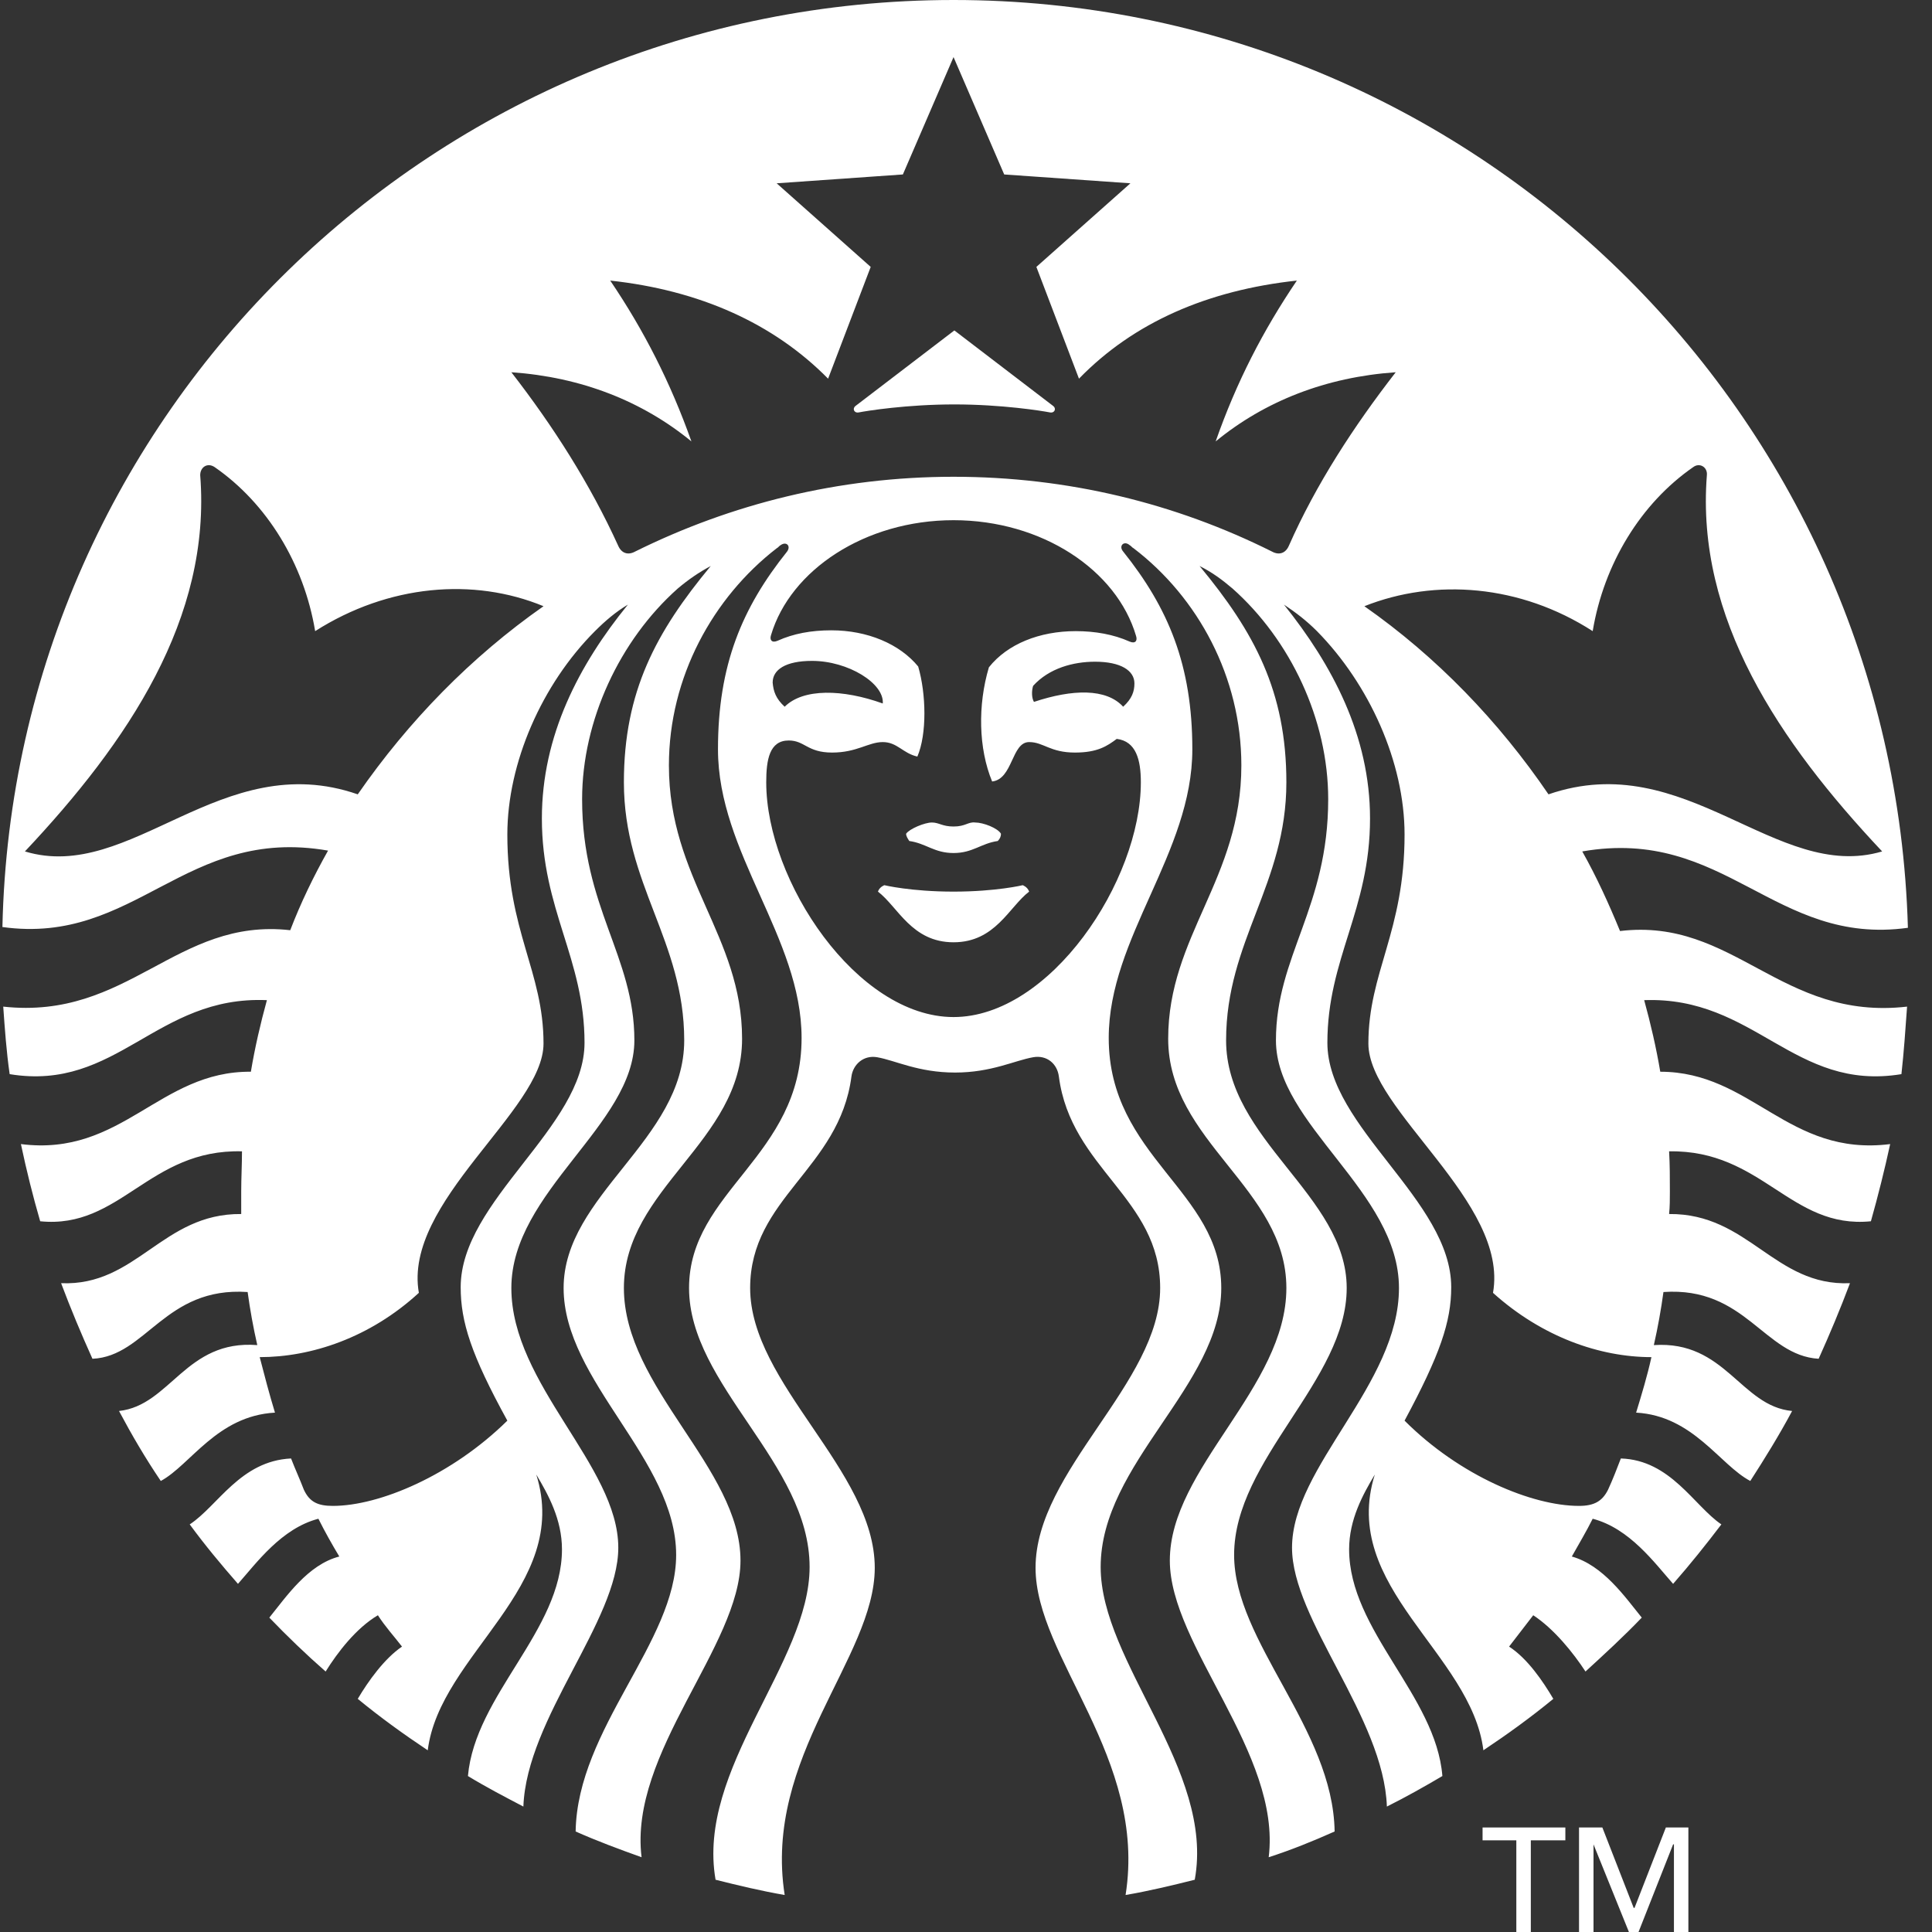 <?xml version="1.0" encoding="UTF-8"?>
<svg width="40px" height="40px" viewBox="0 0 40 40" version="1.1" xmlns="http://www.w3.org/2000/svg" xmlns:xlink="http://www.w3.org/1999/xlink">
    <rect x="0" y="0" width="40" height="40" fill="#333333" stroke="none"/>
    <title>Starbucks</title>
    <defs>
        <path d="M0,0 L40,0 L40,40 L0,40 L0,0 Z" id="path-1"></path>
    </defs>
    <g id="Starbucks" stroke="none" fill="none" xlink:href="#path-1" fill-rule="evenodd" stroke-width="1">
        <g id="Layer_1">
            <path d="M39.517,19.759 C39.517,30.678 30.662,39.517 19.759,39.517 C8.839,39.517 0,30.662 0,19.759 C0,8.839 8.856,0 19.759,0 C30.662,0 39.517,8.839 39.517,19.759" id="Path"></path>
            <path d="M21.739,8.539 C21.573,8.506 20.741,8.373 19.759,8.373 C18.777,8.373 17.944,8.506 17.778,8.539 C17.678,8.556 17.645,8.456 17.711,8.406 C17.778,8.356 19.759,6.841 19.759,6.841 C19.759,6.841 21.739,8.356 21.806,8.406 C21.873,8.456 21.839,8.556 21.739,8.539 M18.31,18.327 C18.31,18.327 18.211,18.36 18.177,18.46 C18.593,18.777 18.876,19.509 19.742,19.509 C20.608,19.509 20.891,18.777 21.307,18.46 C21.273,18.36 21.174,18.327 21.174,18.327 C21.174,18.327 20.624,18.46 19.742,18.46 C18.86,18.46 18.31,18.327 18.31,18.327 M19.742,17.112 C19.509,17.112 19.442,17.029 19.293,17.029 C19.143,17.029 18.826,17.162 18.76,17.262 C18.76,17.312 18.793,17.362 18.826,17.412 C19.176,17.462 19.342,17.661 19.742,17.661 C20.141,17.661 20.308,17.462 20.658,17.412 C20.707,17.362 20.724,17.312 20.724,17.262 C20.658,17.145 20.358,17.029 20.191,17.029 C20.042,17.012 19.992,17.112 19.742,17.112 M39.484,20.841 C39.451,21.307 39.417,21.789 39.367,22.239 C37.137,22.605 36.338,20.624 34.041,20.707 C34.174,21.19 34.29,21.69 34.374,22.189 C36.271,22.189 37.02,23.953 39.134,23.687 C39.018,24.22 38.885,24.752 38.735,25.285 C37.07,25.452 36.488,23.804 34.557,23.837 C34.573,24.12 34.573,24.386 34.573,24.669 C34.573,24.819 34.573,24.985 34.557,25.135 C36.205,25.119 36.737,26.633 38.302,26.567 C38.102,27.099 37.886,27.615 37.653,28.132 C36.521,28.065 36.138,26.633 34.44,26.75 C34.39,27.116 34.324,27.482 34.241,27.849 C35.722,27.749 36.038,29.114 37.104,29.213 C36.837,29.713 36.538,30.196 36.238,30.662 C35.605,30.329 35.056,29.313 33.874,29.247 C33.991,28.864 34.107,28.481 34.191,28.098 C33.125,28.098 31.927,27.682 30.911,26.767 C31.244,24.886 28.331,22.988 28.331,21.606 C28.331,20.125 29.08,19.293 29.08,17.278 C29.08,15.78 28.348,14.166 27.266,13.067 C27.05,12.851 26.833,12.684 26.583,12.518 C27.582,13.766 28.365,15.231 28.365,16.945 C28.365,18.843 27.482,19.842 27.482,21.59 C27.482,23.337 30.046,24.852 30.046,26.65 C30.046,27.366 29.813,28.048 29.08,29.413 C30.229,30.562 31.727,31.178 32.692,31.178 C33.009,31.178 33.175,31.078 33.292,30.845 C33.392,30.628 33.475,30.412 33.558,30.196 C34.59,30.229 35.073,31.178 35.639,31.561 C35.323,31.977 34.99,32.393 34.64,32.792 C34.257,32.36 33.741,31.644 32.975,31.444 C32.842,31.71 32.692,31.96 32.543,32.226 C33.192,32.409 33.641,33.059 33.991,33.491 C33.625,33.874 33.225,34.241 32.826,34.607 C32.576,34.224 32.176,33.725 31.744,33.442 C31.577,33.658 31.411,33.874 31.244,34.091 C31.627,34.34 31.943,34.806 32.16,35.173 C31.694,35.556 31.211,35.905 30.712,36.238 C30.462,34.224 27.732,32.859 28.464,30.529 C28.215,30.945 27.932,31.461 27.932,32.077 C27.932,33.758 29.73,35.106 29.863,36.771 C29.496,36.987 29.114,37.203 28.714,37.403 C28.648,35.556 26.75,33.541 26.75,32.043 C26.75,30.362 28.964,28.664 28.964,26.667 C28.964,24.669 26.417,23.288 26.417,21.54 C26.417,19.792 27.499,18.793 27.499,16.546 C27.499,14.898 26.717,13.25 25.518,12.185 C25.302,12.002 25.102,11.852 24.836,11.719 C25.968,13.084 26.633,14.315 26.633,16.196 C26.633,18.31 25.385,19.476 25.385,21.54 C25.385,23.604 27.882,24.752 27.882,26.667 C27.882,28.581 25.551,30.212 25.551,32.193 C25.551,33.991 27.599,35.789 27.632,37.919 C27.183,38.119 26.733,38.302 26.267,38.452 C26.533,36.305 24.22,34.074 24.22,32.31 C24.22,30.395 26.633,28.731 26.633,26.667 C26.633,24.603 24.186,23.637 24.186,21.506 C24.186,19.376 25.701,18.194 25.701,15.847 C25.701,14.016 24.802,12.368 23.471,11.352 C23.437,11.336 23.421,11.303 23.387,11.286 C23.271,11.186 23.154,11.303 23.254,11.419 C24.186,12.584 24.686,13.766 24.686,15.514 C24.686,17.661 22.955,19.409 22.955,21.49 C22.955,23.953 25.285,24.653 25.285,26.667 C25.285,28.681 22.788,30.295 22.788,32.443 C22.788,34.424 25.152,36.638 24.736,38.918 C24.27,39.035 23.787,39.151 23.304,39.234 C23.754,36.388 21.44,34.324 21.44,32.459 C21.44,30.445 24.02,28.631 24.02,26.667 C24.02,24.802 22.172,24.203 21.923,22.289 C21.889,22.022 21.673,21.839 21.39,21.889 C21.007,21.956 20.524,22.206 19.775,22.206 C19.01,22.206 18.543,21.956 18.161,21.889 C17.878,21.839 17.661,22.039 17.628,22.289 C17.378,24.203 15.531,24.802 15.531,26.667 C15.531,28.648 18.111,30.445 18.111,32.459 C18.111,34.324 15.797,36.371 16.246,39.234 C15.764,39.151 15.281,39.035 14.815,38.918 C14.415,36.621 16.762,34.424 16.762,32.443 C16.762,30.295 14.266,28.681 14.266,26.667 C14.266,24.653 16.596,23.953 16.596,21.49 C16.596,19.409 14.865,17.661 14.865,15.514 C14.865,13.766 15.364,12.584 16.296,11.419 C16.38,11.303 16.28,11.203 16.163,11.286 C16.13,11.303 16.113,11.336 16.08,11.352 C14.765,12.368 13.849,14.016 13.849,15.847 C13.849,18.194 15.364,19.376 15.364,21.506 C15.364,23.637 12.917,24.603 12.917,26.667 C12.917,28.731 15.331,30.395 15.331,32.31 C15.331,34.074 13.017,36.288 13.283,38.452 C12.817,38.285 12.368,38.119 11.918,37.919 C11.952,35.789 13.999,33.991 13.999,32.193 C13.999,30.212 11.669,28.598 11.669,26.667 C11.669,24.736 14.166,23.604 14.166,21.54 C14.166,19.476 12.917,18.31 12.917,16.196 C12.917,14.315 13.583,13.084 14.715,11.719 C14.465,11.852 14.249,12.002 14.032,12.185 C12.834,13.25 12.052,14.915 12.052,16.546 C12.052,18.793 13.134,19.792 13.134,21.54 C13.134,23.288 10.587,24.669 10.587,26.667 C10.587,28.664 12.801,30.345 12.801,32.043 C12.801,33.558 10.903,35.572 10.836,37.403 C10.454,37.203 10.071,37.004 9.688,36.771 C9.838,35.089 11.635,33.758 11.635,32.077 C11.635,31.461 11.352,30.945 11.103,30.529 C11.835,32.859 9.105,34.241 8.856,36.238 C8.356,35.905 7.873,35.556 7.407,35.173 C7.624,34.806 7.957,34.34 8.323,34.091 C8.156,33.874 7.973,33.675 7.824,33.442 C7.374,33.708 6.991,34.207 6.742,34.607 C6.342,34.257 5.943,33.874 5.576,33.491 C5.926,33.059 6.375,32.393 7.025,32.226 C6.875,31.977 6.725,31.71 6.592,31.444 C5.826,31.644 5.31,32.36 4.927,32.792 C4.578,32.393 4.245,31.993 3.928,31.561 C4.511,31.178 4.977,30.246 6.026,30.196 C6.109,30.412 6.209,30.628 6.292,30.845 C6.409,31.094 6.575,31.178 6.891,31.178 C7.857,31.178 9.355,30.545 10.504,29.413 C9.754,28.048 9.538,27.366 9.538,26.65 C9.538,24.852 12.102,23.337 12.102,21.59 C12.102,19.842 11.219,18.843 11.219,16.945 C11.219,15.231 11.985,13.766 13,12.518 C12.751,12.667 12.534,12.851 12.318,13.067 C11.219,14.166 10.504,15.797 10.504,17.278 C10.504,19.293 11.253,20.108 11.253,21.606 C11.253,22.988 8.34,24.886 8.672,26.767 C7.657,27.699 6.442,28.098 5.377,28.098 C5.476,28.481 5.576,28.864 5.693,29.247 C4.494,29.313 3.945,30.329 3.329,30.662 C3.013,30.196 2.73,29.713 2.464,29.213 C3.529,29.097 3.845,27.732 5.327,27.849 C5.243,27.482 5.177,27.116 5.127,26.75 C3.412,26.633 3.03,28.082 1.914,28.132 C1.681,27.615 1.465,27.099 1.265,26.567 C2.83,26.633 3.362,25.119 4.994,25.135 C4.994,24.985 4.994,24.836 4.994,24.669 C4.994,24.386 5.01,24.12 5.01,23.837 C3.079,23.787 2.497,25.452 0.832,25.285 C0.682,24.769 0.549,24.236 0.433,23.687 C2.53,23.953 3.296,22.172 5.194,22.189 C5.277,21.69 5.393,21.19 5.526,20.707 C3.229,20.608 2.43,22.605 0.2,22.239 C0.133,21.773 0.1,21.307 0.067,20.841 C2.663,21.124 3.645,18.993 6.009,19.259 C6.226,18.693 6.492,18.144 6.792,17.611 C3.829,17.095 2.813,19.576 0.05,19.193 C0.283,8.539 9.022,0 19.742,0 C30.479,0 39.201,8.539 39.501,19.209 C36.737,19.592 35.722,17.112 32.759,17.628 C33.059,18.161 33.308,18.71 33.541,19.276 C35.905,18.993 36.871,21.14 39.484,20.841 M11.253,12.551 C9.804,11.952 8.04,12.102 6.525,13.067 C6.292,11.669 5.526,10.42 4.444,9.671 C4.295,9.571 4.145,9.671 4.145,9.838 C4.378,12.801 2.647,15.364 0.516,17.628 C2.713,18.294 4.578,15.464 7.407,16.446 C8.456,14.931 9.754,13.6 11.253,12.551 M19.742,10.77 C17.911,10.77 16.363,11.802 15.963,13.15 C15.93,13.25 15.98,13.317 16.097,13.267 C16.429,13.117 16.796,13.05 17.212,13.05 C17.961,13.05 18.627,13.333 19.01,13.799 C19.176,14.365 19.193,15.198 18.993,15.664 C18.693,15.597 18.577,15.364 18.277,15.364 C17.978,15.364 17.744,15.581 17.228,15.581 C16.712,15.581 16.663,15.331 16.33,15.331 C15.93,15.331 15.864,15.73 15.864,16.196 C15.864,18.244 17.744,21.057 19.742,21.057 C21.739,21.057 23.62,18.244 23.62,16.196 C23.62,15.73 23.521,15.347 23.121,15.298 C22.921,15.447 22.722,15.581 22.256,15.581 C21.739,15.581 21.606,15.364 21.307,15.364 C20.94,15.364 20.974,16.13 20.541,16.18 C20.258,15.497 20.241,14.598 20.474,13.816 C20.857,13.333 21.523,13.067 22.272,13.067 C22.672,13.067 23.055,13.134 23.387,13.283 C23.504,13.333 23.554,13.267 23.521,13.167 C23.121,11.802 21.573,10.77 19.742,10.77 M22.672,13.7 C22.222,13.7 21.723,13.833 21.39,14.199 C21.357,14.299 21.357,14.449 21.407,14.532 C22.206,14.266 22.905,14.249 23.254,14.632 C23.437,14.465 23.487,14.315 23.487,14.149 C23.487,13.883 23.204,13.7 22.672,13.7 M16.246,14.632 C16.629,14.249 17.445,14.266 18.277,14.565 C18.31,14.149 17.561,13.683 16.812,13.683 C16.263,13.683 15.997,13.866 15.997,14.132 C16.013,14.315 16.063,14.465 16.246,14.632 M28.897,7.707 C27.449,7.807 26.184,8.306 25.169,9.139 C25.601,7.907 26.151,6.841 26.85,5.809 C25.002,6.009 23.471,6.675 22.339,7.84 L21.457,5.526 L23.404,3.795 L20.791,3.612 L19.742,1.182 L18.693,3.612 L16.08,3.795 L18.027,5.526 L17.145,7.84 C16.013,6.692 14.482,6.009 12.634,5.809 C13.333,6.841 13.883,7.923 14.315,9.139 C13.3,8.306 12.035,7.807 10.587,7.707 C11.452,8.822 12.218,10.021 12.801,11.303 C12.867,11.452 13,11.502 13.15,11.419 C15.131,10.437 17.362,9.871 19.742,9.871 C22.106,9.871 24.336,10.42 26.334,11.419 C26.484,11.502 26.617,11.452 26.683,11.303 C27.249,10.021 28.032,8.822 28.897,7.707 M32.06,16.446 C34.906,15.464 36.771,18.277 38.968,17.628 C36.837,15.364 35.106,12.801 35.339,9.838 C35.356,9.671 35.189,9.571 35.056,9.671 C33.974,10.42 33.208,11.669 32.975,13.067 C31.477,12.102 29.713,11.968 28.248,12.551 C29.746,13.6 31.028,14.931 32.06,16.446" id="Shape" fill="#FFFFFF" fill-rule="nonzero"></path>
            <polygon id="Path" fill="#FFFFFF" fill-rule="nonzero" points="31.694 40 31.394 40 31.394 38.102 30.695 38.102 30.695 37.836 32.409 37.836 32.409 38.102 31.694 38.102"></polygon>
            <polygon id="Path" fill="#FFFFFF" fill-rule="nonzero" points="33.824 39.501 33.841 39.501 34.49 37.836 34.956 37.836 34.956 40 34.657 40 34.657 38.186 34.64 38.186 33.924 40 33.725 40 32.992 38.186 32.992 38.186 32.992 40 32.692 40 32.692 37.836 33.175 37.836"></polygon>
        </g>
    </g>
</svg>